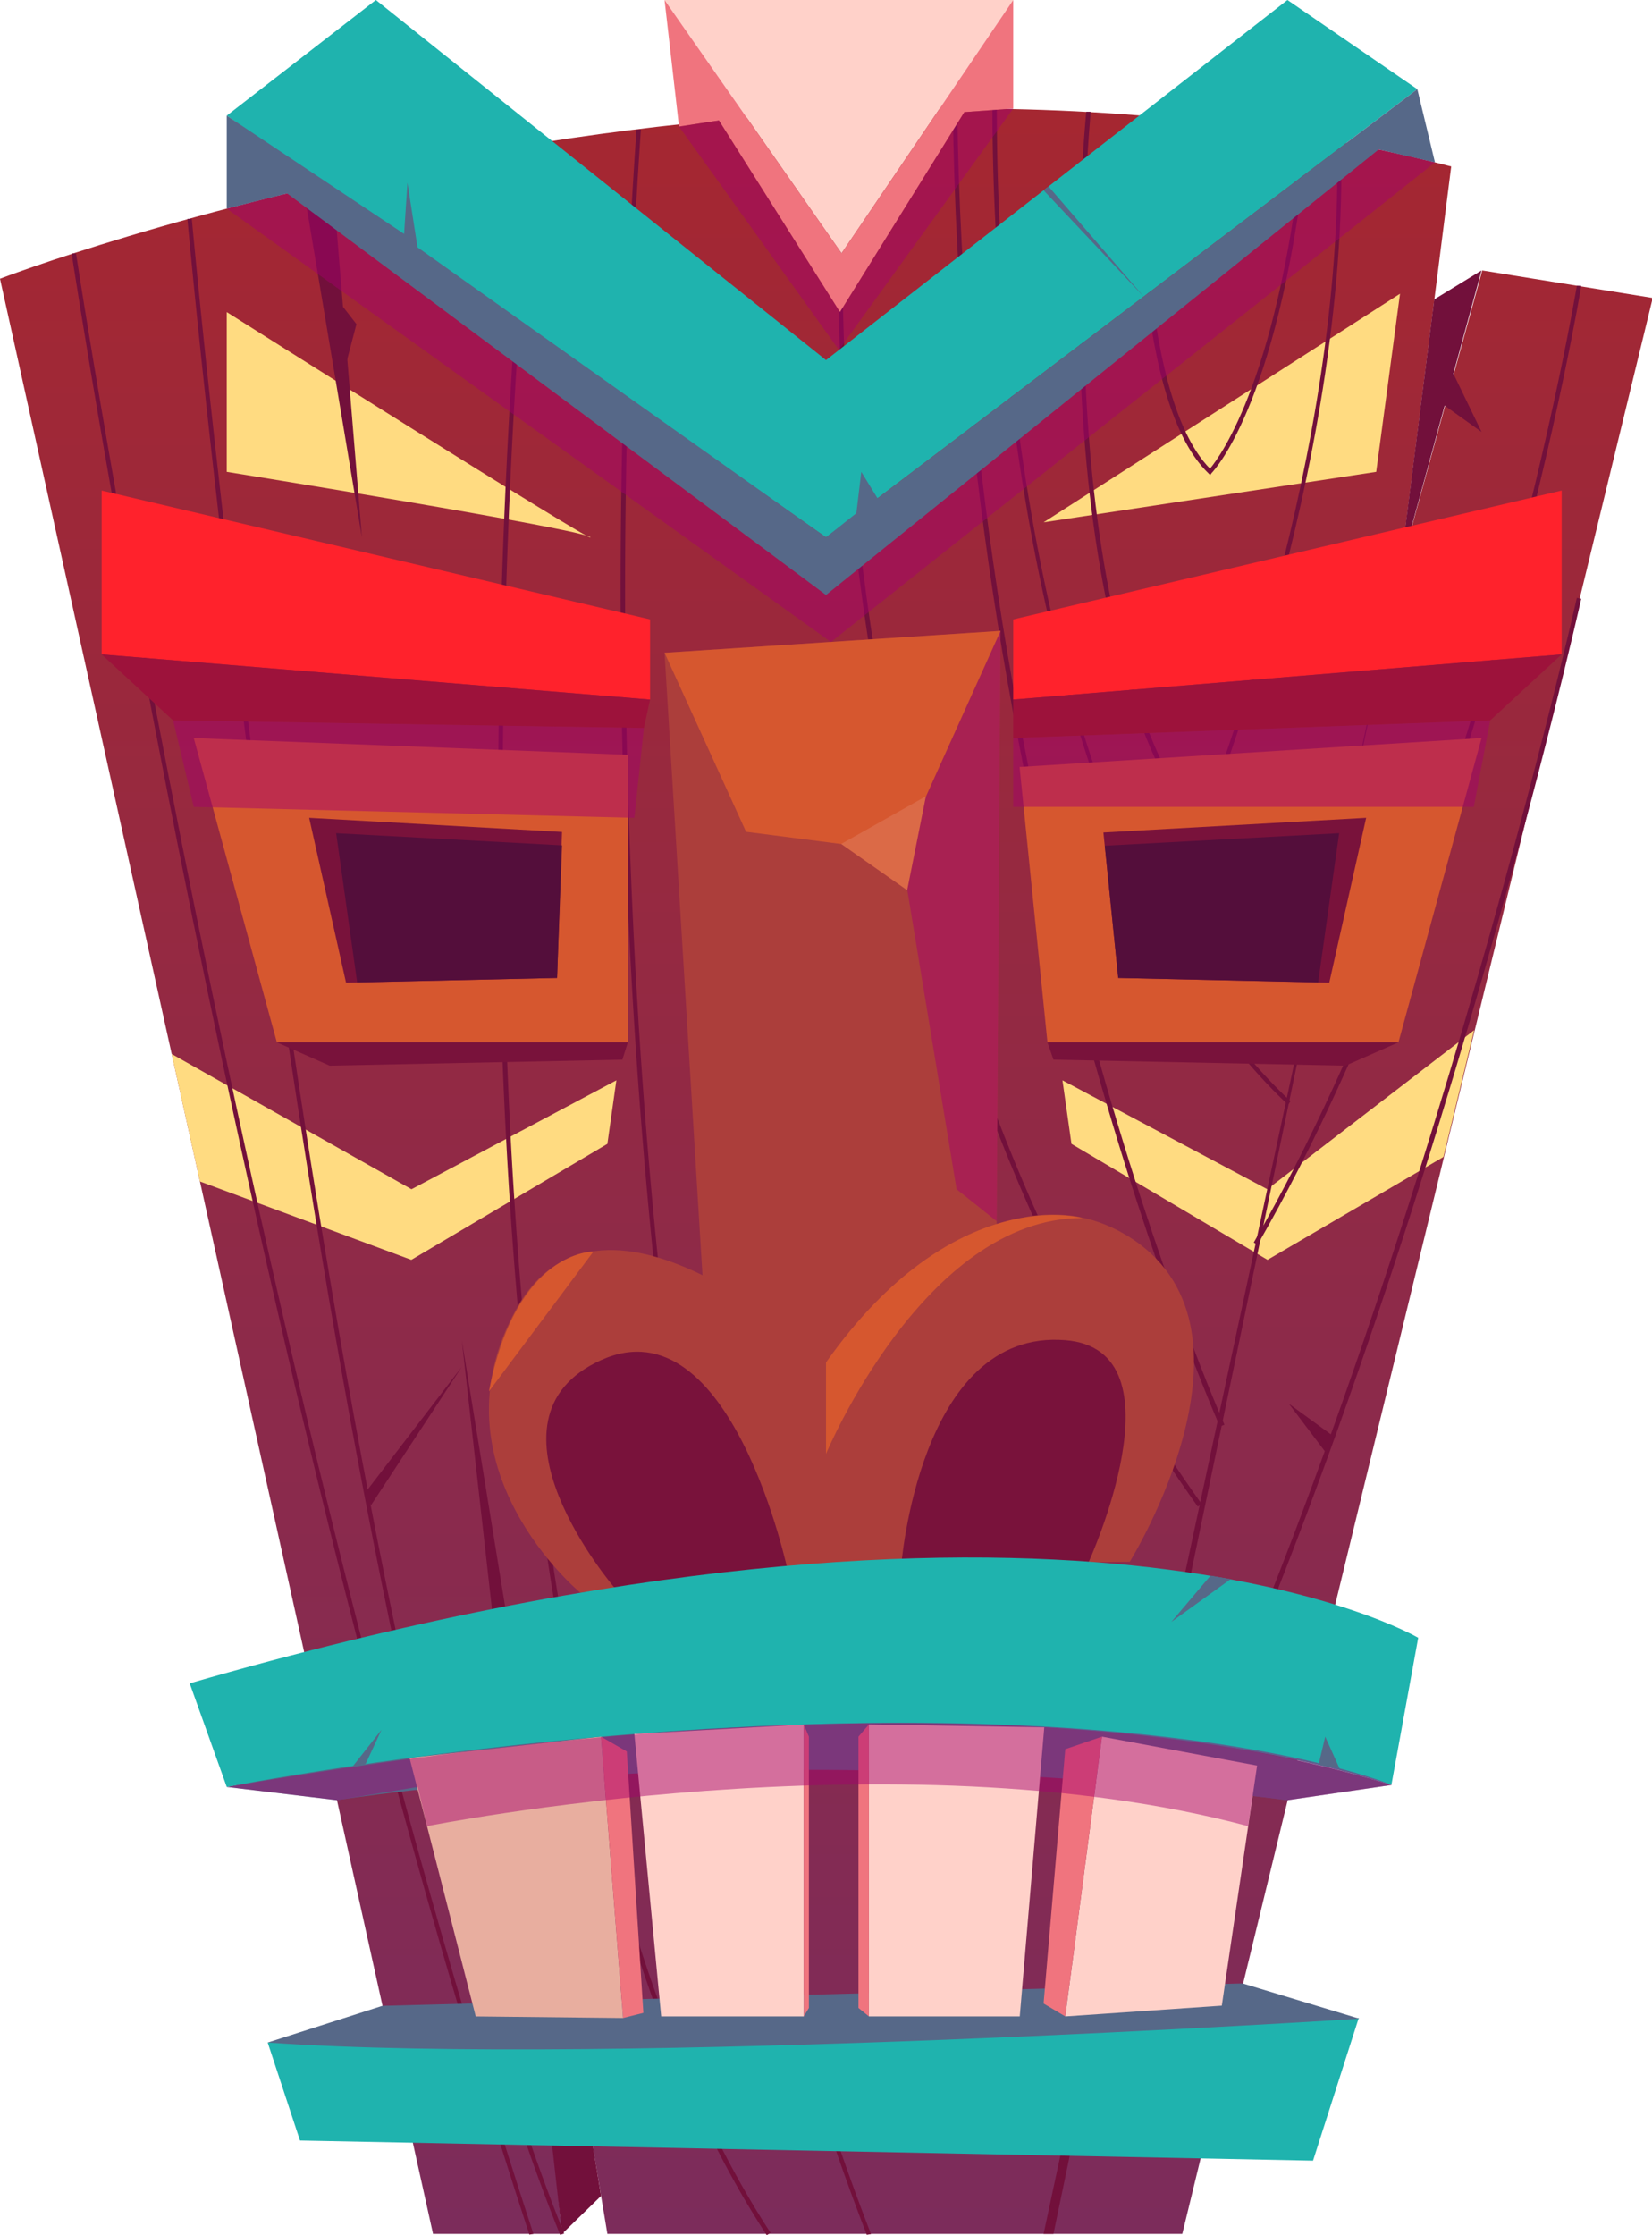 <svg xmlns="http://www.w3.org/2000/svg" xmlns:xlink="http://www.w3.org/1999/xlink" viewBox="0 0 93.62 126.62"><defs><style>.cls-1{isolation:isolate;}.cls-10,.cls-11,.cls-12,.cls-13,.cls-14,.cls-15,.cls-16,.cls-17,.cls-18,.cls-2,.cls-3,.cls-4,.cls-6,.cls-7,.cls-8,.cls-9{fill-rule:evenodd;}.cls-2{fill:url(#Безымянный_градиент_146);}.cls-3{fill:#ffdb81;}.cls-4,.cls-5{fill:#72103b;}.cls-6{fill:#566888;}.cls-7{fill:#1fb3ae;}.cls-8{fill:#e8ae9f;}.cls-9{fill:#ffd1c9;}.cls-10{fill:#f0747e;}.cls-11{fill:#ac3e3b;}.cls-12{fill:#79123b;}.cls-13{fill:#d6572f;}.cls-14{fill:#a4006d;mix-blend-mode:multiply;opacity:0.47;}.cls-15{fill:#ff222c;}.cls-16{fill:#9d123b;}.cls-17{fill:#540e3b;}.cls-18{fill:#db6a47;}</style><linearGradient id="Безымянный_градиент_146" x1="46.81" y1="126.55" x2="46.81" y2="6.15" gradientUnits="userSpaceOnUse"><stop offset="0" stop-color="#7c2c5b"/><stop offset="1" stop-color="#a52731"/></linearGradient></defs><g class="cls-1"><g id="Слой_2" data-name="Слой 2"><g id="layer1"><path class="cls-2" d="M24.54,126.55,0,15.79S42.82-.68,82.24,9.43L79.35,32.24,84,15.32l9.66,1.56L67,126.55H34.42L27.91,87.36l3.94,39.19Z"/><polygon class="cls-3" points="79.34 16.64 59.14 29.59 77.99 26.73 79.34 16.64"/><path class="cls-3" d="M12.85,17.68v9.05S33.18,30,33.46,30.44,12.85,17.68,12.85,17.68Z"/><polygon class="cls-3" points="60.21 61.2 60.72 64.8 71.83 71.37 81.8 65.54 83.54 58.36 71.82 67.37 60.21 61.2"/><polygon class="cls-3" points="34.93 61.2 34.42 64.8 23.31 71.37 11.33 66.93 9.73 59.71 23.32 67.37 34.93 61.2"/><polygon class="cls-4" points="31.85 126.55 34.06 124.4 26.17 75.92 31.85 126.55"/><polygon class="cls-4" points="83.96 15.32 81.28 16.96 79.34 32.24 83.96 15.32"/><polygon class="cls-4" points="17.21 10.73 20.51 30.44 18.86 10.35 17.21 10.73"/><polygon class="cls-4" points="59.14 126.55 79.34 32.24 59.7 126.55 59.14 126.55"/><path class="cls-5" d="M43.45,126.62c-11.59-17.71-14.63-49-15.14-72.09A410.56,410.56,0,0,1,30,8.16l.25,0a410,410,0,0,0-1.68,46.33c.51,23.08,3.54,54.3,15.1,72Z"/><path class="cls-5" d="M49.12,126.6c-9.81-25.34-12.84-56.43-13.65-78a380.23,380.23,0,0,1,.6-41.26l.25,0a382.46,382.46,0,0,0-.6,41.22c.81,21.6,3.83,52.65,13.64,78Z"/><path class="cls-5" d="M67.88,85.35C55.4,67.85,50.59,47.24,48.74,33a138.47,138.47,0,0,1-1-26.9l.25,0A138,138,0,0,0,49,33c1.84,14.17,6.65,34.73,19.09,52.19Z"/><path class="cls-5" d="M73,62.59c-9-8.46-13.09-23.35-14.91-34.36A136,136,0,0,1,56.24,6.16h.25a136,136,0,0,0,1.8,22c1.82,11,5.87,25.81,14.84,34.22Z"/><path class="cls-5" d="M68,47.37l-.13-.18C58.74,34.66,61.53,6.61,61.56,6.33l.25,0c0,.28-2.78,28,6.14,40.5.88-2.2,8.26-21.2,7.82-38.83H76c.47,18.7-7.84,38.93-7.92,39.13Z"/><path class="cls-5" d="M68.58,26.91l-.09-.09C64,22.54,64.55,7.2,64.58,6.55h.25c0,.15-.54,15.65,3.74,20,.58-.69,4-5.32,5.35-19.25l.25,0c-1.51,15.26-5.34,19.32-5.5,19.49Z"/><path class="cls-5" d="M69.13,80.81C69,80.49,54.46,47.72,54,6.15h.25c.5,41.51,15,74.24,15.14,74.56Z"/><path class="cls-5" d="M31.74,126.6C17.87,92.17,10.69,13.19,10.62,12.4l.25,0c.07.79,7.24,79.73,21.1,114.13Z"/><path class="cls-5" d="M30,126.59C13.48,76.25,4.16,15,4.06,14.36l.25,0c.09.61,9.42,61.86,25.92,112.19Z"/><path class="cls-5" d="M71.27,70.51l-.22-.12c13-22.62,18.26-53.88,18.31-54.2l.25,0C89.56,16.55,84.29,47.86,71.27,70.51Z"/><path class="cls-5" d="M63.14,110.67l-.23-.12C79,79.71,89.26,34.32,89.36,33.87l.25.05C89.51,34.38,79.28,79.8,63.14,110.67Z"/><path class="cls-6" d="M12.85,101.23l6.24.75s23.5-3.87,53.85,0l5.9-.86S52.76,92.2,12.85,101.23Z"/><path class="cls-7" d="M15.17,115.71,17,121.26l57.41,1.14L77,114.32S48.09,116.21,15.17,115.71Z"/><path class="cls-6" d="M15.17,115.71l6.5-2.08,48.75-1.27,6.62,2S34.83,117.09,15.17,115.71Z"/><polygon class="cls-8" points="23.21 99.59 26.96 114.23 35.31 114.32 34.06 98.38 23.21 99.59"/><polygon class="cls-9" points="35.95 98.23 45.55 97.69 45.55 114.23 37.47 114.23 35.95 98.23"/><polygon class="cls-9" points="49.24 97.69 49.24 114.23 57.79 114.23 59.18 97.85 49.24 97.69"/><polygon class="cls-9" points="62.45 98.38 60.37 114.23 69.24 113.62 71.24 100.02 62.45 98.38"/><polygon class="cls-10" points="62.45 98.38 60.37 99.09 59.14 113.5 60.37 114.23 62.45 98.38"/><polygon class="cls-10" points="49.24 97.69 48.65 98.38 48.65 113.75 49.24 114.23 49.24 97.69"/><polygon class="cls-10" points="34.06 98.38 35.52 99.22 36.46 114.03 35.31 114.32 34.06 98.38"/><polygon class="cls-10" points="45.55 97.69 45.84 98.38 45.84 113.75 45.55 114.23 45.55 97.69"/><path class="cls-11" d="M32.88,90.22s-8.6-7.1-3.62-16.07,17.55,3,17.55,3,8.82-12.06,17-7.19c8.54,5.1.21,18.52.21,18.52S45.65,88.55,32.88,90.22Z"/><path class="cls-12" d="M51.06,88.82s1-13.57,9.31-12.9c6.85.54,1.29,12.65,1.29,12.65Z"/><path class="cls-12" d="M44.68,89.14S41.46,73.7,34.06,77.05s.76,12.89.76,12.89Z"/><polygon class="cls-11" points="37.66 36.98 39.81 72.25 46.81 82.36 56.46 72.25 56.7 35.74 37.66 36.98"/><path class="cls-7" d="M10.75,95.36l2.1,5.87s40.79-8.07,66-.11l1.52-8.34S60.44,81,10.75,95.36Z"/><path class="cls-13" d="M46.81,77.18v5.18S52.38,69,61.33,69C61.33,69,54.07,66.93,46.81,77.18Z"/><path class="cls-13" d="M27.71,78.82l5.92-7.92S29.25,70.8,27.71,78.82Z"/><polygon class="cls-14" points="56.7 35.74 51.06 48.25 54.21 67.37 56.48 69.18 56.7 35.74"/><polygon class="cls-13" points="37.66 36.98 42.28 47.12 51.06 48.25 56.7 35.74 37.66 36.98"/><polygon class="cls-15" points="57.42 35.09 88.5 27.79 88.5 37.07 57.42 39.63 57.42 35.09"/><polygon class="cls-16" points="57.42 39.63 57.42 41.81 84.45 40.81 88.5 37.07 57.42 39.63"/><polygon class="cls-13" points="57.78 43.45 59.36 59.05 79.25 59.05 83.96 41.81 57.78 43.45"/><polygon class="cls-12" points="63.37 55.4 62.53 47.16 77.42 46.33 75.33 55.67 63.37 55.4"/><polygon class="cls-17" points="62.61 47.91 75.89 47.2 74.7 55.65 63.37 55.4 62.61 47.91"/><polygon class="cls-12" points="59.36 59.05 59.7 60.03 76.25 60.37 79.25 59.05 59.36 59.05"/><polygon class="cls-15" points="36.84 35.09 5.76 27.79 5.76 37.07 36.84 39.63 36.84 35.09"/><polygon class="cls-16" points="36.84 39.63 36.49 41.24 9.81 40.81 5.76 37.07 36.84 39.63"/><polygon class="cls-13" points="35.58 42.76 35.58 59.05 15.69 59.05 10.98 41.81 35.58 42.76"/><polygon class="cls-12" points="31.57 55.4 31.85 47.13 17.52 46.33 19.61 55.67 31.57 55.4"/><polygon class="cls-17" points="31.85 47.89 19.05 47.2 20.24 55.65 31.57 55.4 31.85 47.89"/><polygon class="cls-12" points="35.58 59.05 35.27 60.03 18.68 60.37 15.69 59.05 35.58 59.05"/><polygon class="cls-18" points="47.67 47.81 52.47 45.11 51.41 50.43 47.67 47.81"/><polygon class="cls-14" points="84.45 40.81 83.52 45.71 57.42 45.71 57.42 41.81 84.45 40.81"/><polygon class="cls-14" points="36.49 41.24 35.95 46.33 10.98 45.71 9.81 40.81 36.49 41.24"/><path class="cls-14" d="M24.2,103.45s26.58-5.33,46.53,0l.25-1.71,2,.24,5.9-.86s-18.81-8-66,.11l6.24.75,4.55-.75Z"/><polygon class="cls-4" points="82.36 21.16 83.96 24.47 81.65 22.82 82.36 21.16"/><polygon class="cls-4" points="18.86 16.64 20.2 18.36 19.53 20.92 18.86 16.64"/><polygon class="cls-4" points="20.72 84.53 26.17 77.43 21.02 85.28 20.72 84.53"/><polygon class="cls-4" points="75.19 82.36 73.04 79.52 75.55 81.35 75.19 82.36"/><polygon class="cls-7" points="12.85 6.55 46.81 30.44 80.32 5.05 72.96 0 46.81 20.4 21.3 0 12.85 6.55"/><polygon class="cls-9" points="37.66 0 47.69 14.35 57.42 0 37.66 0"/><polygon class="cls-10" points="37.66 0 38.48 7.17 40.74 6.82 47.6 17.68 54.65 6.35 57.42 6.15 57.42 0 47.69 14.35 37.66 0"/><polygon class="cls-6" points="12.85 6.55 12.85 11.82 16.27 10.96 46.81 33.71 78.13 8.47 81.32 9.2 80.32 5.05 49.73 28.23 48.81 26.73 48.53 29.07 46.81 30.44 23.66 14.01 23.09 10.35 22.9 13.25 12.85 6.55"/><polygon class="cls-6" points="59.14 10.78 64.83 16.82 59.42 10.56 59.14 10.78"/><polygon class="cls-14" points="12.85 11.82 47.09 36.37 81.32 9.2 78.13 8.47 46.81 33.71 16.27 10.96 12.85 11.82"/><polygon class="cls-14" points="38.48 7.17 47.54 19.82 57.42 6.15 54.65 6.35 47.6 17.68 40.74 6.82 38.48 7.17"/><polygon class="cls-6" points="19.97 100.09 21.62 97.99 20.72 99.93 19.97 100.09"/><polygon class="cls-6" points="68.6 89.26 66.38 91.88 69.74 89.46 68.6 89.26"/><polygon class="cls-6" points="74.72 99.98 75.1 98.38 75.91 100.18 74.72 99.98"/></g></g></g></svg>